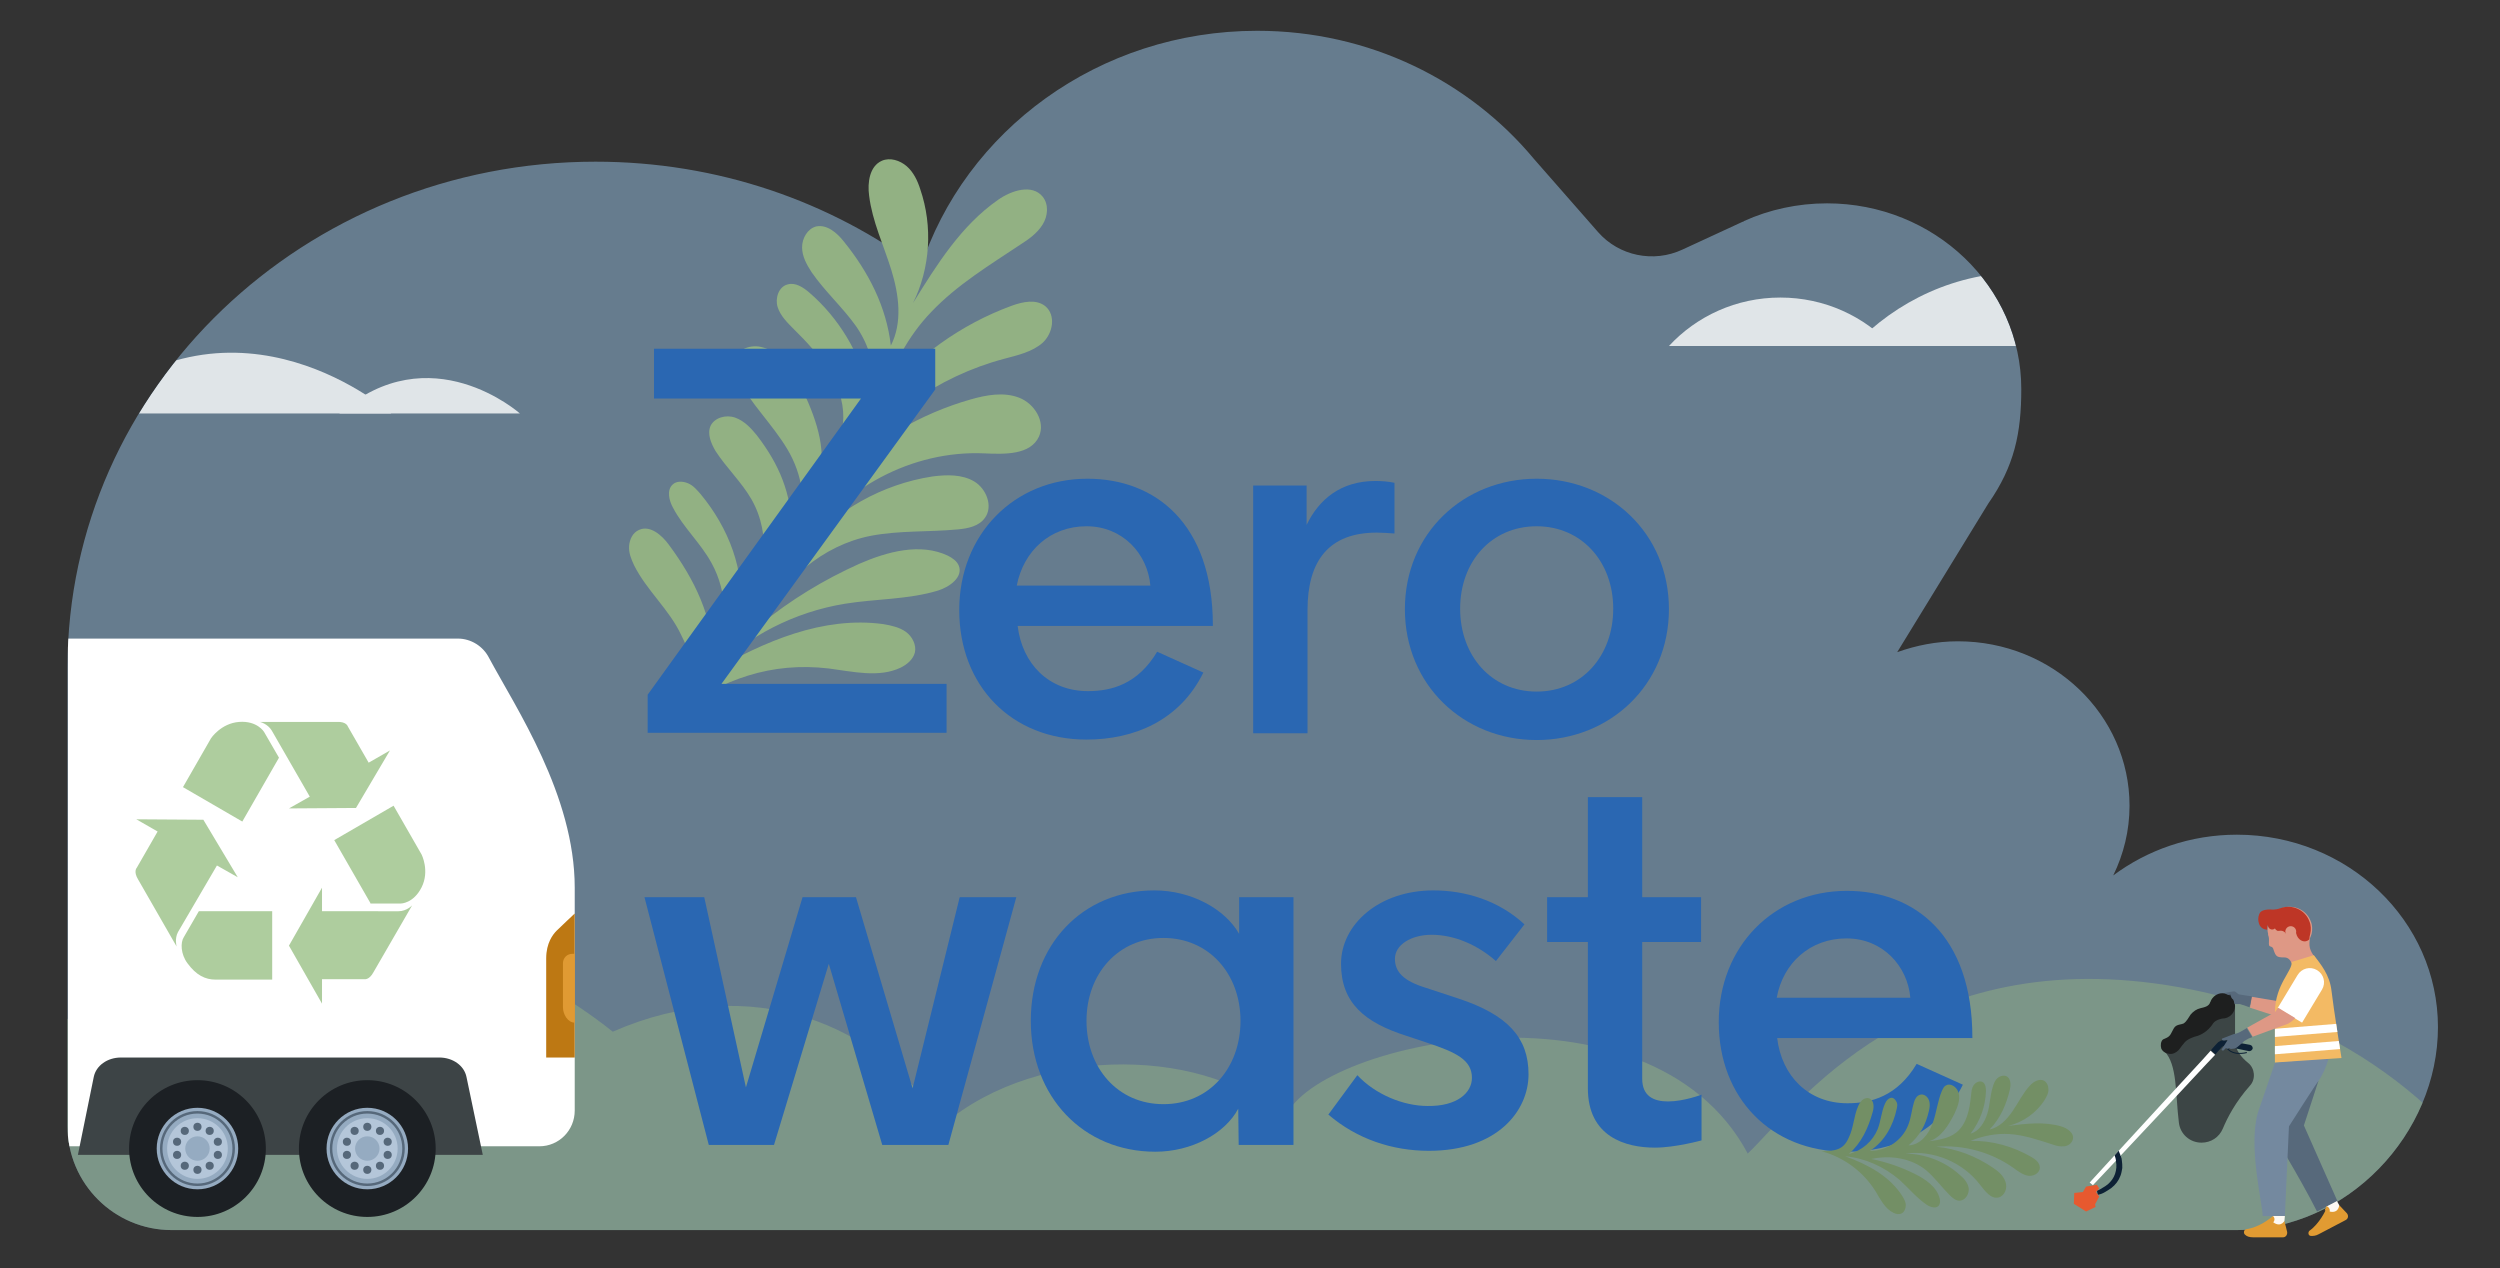 <?xml version="1.0" encoding="utf-8"?>
<!-- Generator: Adobe Illustrator 28.0.0, SVG Export Plug-In . SVG Version: 6.00 Build 0)  -->
<svg version="1.1" id="Layer_1" xmlns="http://www.w3.org/2000/svg" xmlns:xlink="http://www.w3.org/1999/xlink" x="0px" y="0px"
	 viewBox="0 0 552 280" style="enable-background:new 0 0 552 280;" xml:space="preserve">
<rect x="0" y="0" width="552" height="280" fill="#333333" stroke="none"/>
<style type="text/css">
	.st0{opacity:0.5;fill:#9AC6EA;enable-background:new    ;}
	.st1{clip-path:url(#SVGID_00000076605990949197668910000000008394579834036415_);}
	.st2{opacity:0.5;fill:#92B183;enable-background:new    ;}
	.st3{opacity:0.8;}
	.st4{fill:#FFFFFF;}
	.st5{fill:#3D4446;}
	.st6{fill:#BD7813;}
	.st7{fill:#E09A33;}
	.st8{fill:#1C2024;}
	.st9{fill:#95ABC1;}
	.st10{fill:none;stroke:#56687A;stroke-width:0.55;stroke-miterlimit:10;}
	.st11{fill:#B4C6D9;}
	.st12{fill:#56687A;}
	.st13{fill:#AECD9E;}
	.st14{fill:#92B183;}
	.st15{fill:#2A67B2;}
	.st16{fill:#738F65;}
	.st17{fill:#DE9885;}
	.st18{fill:#394450;}
	.st19{fill:#3C4545;}
	.st20{fill:#1E1F1F;}
	.st21{fill:none;stroke:#0D2135;stroke-width:0.23;stroke-miterlimit:10;}
	.st22{fill:#0D2135;}
	.st23{fill:#57697B;}
	.st24{fill:#74899F;}
	.st25{fill:#BE3626;}
	.st26{fill:#F3BA64;}
	.st27{clip-path:url(#SVGID_00000111169666818327643570000013066402272524229796_);}
	.st28{fill:#FDF9F3;}
	.st29{fill:#E19B32;}
	.st30{fill:#E7592F;}
</style>
<g>
	<path class="st0" d="M131.5,35.7c27,0,51.9,8.8,71.7,23.6c9.8-30.4,39.4-52.5,74.4-52.5c24.8,0,46.8,11.1,61.1,28.3l0,0l14.2,16.2
		c4.6,5.2,12.2,6.8,18.6,3.8l13.2-6.1c0.1,0,0.2-0.1,0.3-0.1l0.1-0.1l0,0c5.5-2.5,11.8-3.9,18.3-3.9c23.7,0,42.9,18.4,42.9,41
		c0,9.7-1.5,17-7.3,25.3L418.9,144c4.2-1.5,8.7-2.4,13.4-2.4c21,0,37.9,16.3,37.9,36.3c0,5.5-1.3,10.7-3.6,15.4c7.5-5.6,17-9,27.3-9
		c24.5,0,44.4,19,44.4,42.5c0,23.5-19.9,44.8-44.4,44.8c-0.7,0-1.4,0-2.1,0h0l-453.9,0c-12.7,0-23-10.3-23-23V147.3
		C15,85.6,67.2,35.7,131.5,35.7L131.5,35.7z"/>
	<g>
		<defs>
			<path id="SVGID_1_" d="M131.5,35.7c27,0,51.9,8.8,71.7,23.6c9.8-30.4,39.4-52.5,74.4-52.5c24.8,0,46.8,11.1,61.1,28.3l0,0
				l14.2,16.2c4.6,5.2,12.2,6.8,18.6,3.8l13.2-6.1c0.1,0,0.2-0.1,0.3-0.1l0.1-0.1l0,0c5.5-2.5,11.8-3.9,18.3-3.9
				c23.7,0,42.9,18.4,42.9,41c0,9.7-1.5,17-7.3,25.3L418.9,144c4.2-1.5,8.7-2.4,13.4-2.4c21,0,37.9,16.3,37.9,36.3
				c0,5.5-1.3,10.7-3.6,15.4c7.5-5.6,17-9,27.3-9c24.5,0,44.4,19,44.4,42.5c0,23.5-19.9,44.8-44.4,44.8c-0.7,0-1.4,0-2.1,0h0
				l-453.9,0c-12.7,0-23-10.3-23-23V147.3C15,85.6,67.2,35.7,131.5,35.7L131.5,35.7z"/>
		</defs>
		<clipPath id="SVGID_00000031898761658512442380000004835875294188123790_">
			<use xlink:href="#SVGID_1_"  style="overflow:visible;"/>
		</clipPath>
		<g style="clip-path:url(#SVGID_00000031898761658512442380000004835875294188123790_);">
			<path class="st2" d="M549.6,260.2c0,0-19.8-33.5-68.3-42.2c-58.7-10.5-84.8,26.6-95.4,36.7c-21.9-41-97.2-24.4-102.3-7.4
				c-15.6-15.8-53.9-17.3-75.4,1.1c-13.8-22.4-42.4-34-72.9-20.6c-37.7-30.1-87.3-29.2-117.6-4.9c-30.2,24.2-56.7,1.5-56.7,1.5v98.7
				h588.7V260.2z"/>
			<g class="st3">
				<path class="st4" d="M417.7,76.4h-49.2c6.1-6.6,14.9-10.7,24.6-10.7S411.6,69.8,417.7,76.4L417.7,76.4z"/>
				<path class="st4" d="M484.3,76.4h-75c9.4-10,22.7-16.3,37.5-16.3S475,66.3,484.3,76.4L484.3,76.4z"/>
			</g>
			<g class="st3">
				<path class="st4" d="M18.1,91.3c34.4-30.2,68.3,0,68.3,0H18.1z"/>
				<path class="st4" d="M74.9,91.3c20.1-17.6,39.9,0,39.9,0H74.9z"/>
			</g>
			<g>
				<g>
					<path class="st4" d="M101.1,141H15v112.1h104.1c4.3,0,7.8-3.5,7.8-7.9V196c0-20.4-13-39.7-18.9-50.7
						C106.7,142.7,104,141,101.1,141L101.1,141z"/>
					<path class="st5" d="M106.6,255H17.2l3.5-17.2c0.5-2.5,3-4.3,6-4.3h70.3c3,0,5.5,1.8,6,4.3L106.6,255L106.6,255z"/>
					<path class="st6" d="M120.6,233.5v-21.9c0-3.4,1.5-5.3,2.3-6.1c0.8-0.8,4-3.8,4-3.8v31.8L120.6,233.5L120.6,233.5z"/>
					<path class="st7" d="M126.9,210.6h-0.5c-1.2,0-2.1,0.9-2.1,2.1v9.7c0,1.6,1.1,3.4,2.6,3.4L126.9,210.6L126.9,210.6z"/>
					<circle class="st8" cx="81.1" cy="253.6" r="15.1"/>
					<circle class="st9" cx="81.1" cy="253.6" r="9"/>
					<circle class="st10" cx="81.1" cy="253.6" r="8"/>
					<circle class="st11" cx="81.1" cy="253.6" r="6.7"/>
					<circle class="st9" cx="81.1" cy="253.6" r="2.7"/>
					<g>
						<g>
							<circle class="st12" cx="81.1" cy="248.8" r="0.9"/>
							<circle class="st12" cx="76.6" cy="252.1" r="0.9"/>
							<circle class="st12" cx="78.3" cy="257.4" r="0.9"/>
							<circle class="st12" cx="83.9" cy="257.4" r="0.9"/>
							<circle class="st12" cx="85.6" cy="252.1" r="0.9"/>
						</g>
						<g>
							<circle class="st12" cx="78.3" cy="249.7" r="0.9"/>
							<circle class="st12" cx="76.6" cy="255" r="0.9"/>
							<circle class="st12" cx="81.1" cy="258.3" r="0.9"/>
							<circle class="st12" cx="85.6" cy="255" r="0.9"/>
							<circle class="st12" cx="83.9" cy="249.7" r="0.9"/>
						</g>
					</g>
					<circle class="st8" cx="43.6" cy="253.6" r="15.1"/>
					<circle class="st9" cx="43.6" cy="253.6" r="9"/>
					<circle class="st10" cx="43.6" cy="253.6" r="8"/>
					<circle class="st11" cx="43.6" cy="253.6" r="6.7"/>
					<circle class="st9" cx="43.6" cy="253.6" r="2.7"/>
					<g>
						<g>
							<circle class="st12" cx="43.6" cy="248.8" r="0.9"/>
							<circle class="st12" cx="39.1" cy="252.1" r="0.9"/>
							<circle class="st12" cx="40.8" cy="257.4" r="0.9"/>
							<circle class="st12" cx="46.3" cy="257.4" r="0.9"/>
							<circle class="st12" cx="48.1" cy="252.1" r="0.9"/>
						</g>
						<g>
							<circle class="st12" cx="40.8" cy="249.7" r="0.9"/>
							<circle class="st12" cx="39.1" cy="255" r="0.9"/>
							<circle class="st12" cx="43.6" cy="258.3" r="0.9"/>
							<circle class="st12" cx="48.1" cy="255" r="0.9"/>
							<circle class="st12" cx="46.3" cy="249.7" r="0.9"/>
						</g>
					</g>
				</g>
				<g>
					<path class="st13" d="M71.1,201.3V196l-7.3,12.8l7.3,12.8v-5.4h9.3c0,0,1.1,0.3,2.1-1.6l8.5-14.7c0,0-1.2,1.3-3,1.3H71.1z"/>
					<path class="st13" d="M81.9,199.6l-8.1-14.1l13.1-7.6l6.2,10.8c0,0,1.8,3.6,0,7.2c-1.8,3.6-4.6,3.6-4.6,3.6H81.9L81.9,199.6z"
						/>
					<path class="st13" d="M47.9,191.1l4.6,2.6L44.9,181l-14.8-0.1l4.7,2.7l-4.6,8c0,0-0.8,0.8,0.3,2.6l8.5,14.8
						c0,0-0.5-1.7,0.3-3.2L47.9,191.1L47.9,191.1z"/>
					<path class="st13" d="M43.9,201.2l16.2,0v15.1l-12.5,0c-2.3,0-4.3-1-6.2-3.6c-1.5-2-1.6-4.6-0.8-5.8L43.9,201.2L43.9,201.2z"/>
					<path class="st13" d="M68.4,175.9l-4.6,2.6l14.8-0.1l7.5-12.7l-4.7,2.7l-4.6-8c0,0-0.3-1.1-2.4-1l-17,0c0,0,1.7,0.4,2.6,1.9
						L68.4,175.9L68.4,175.9z"/>
					<path class="st13" d="M61.6,167.3l-8.1,14.1l-13.1-7.6l6.2-10.8c0,0,2.2-3.3,6.2-3.6c4-0.3,5.5,2.2,5.5,2.2L61.6,167.3
						L61.6,167.3z"/>
				</g>
			</g>
		</g>
	</g>
	<path class="st14" d="M149.2,157.4c10.4-7.4,21-11.3,33.8-9.8c5.4,0.7,11.1,2.1,15.9-0.2c1.4-0.7,2.7-1.8,3.1-3.3
		c0.4-1.7-0.6-3.6-2-4.6s-3.2-1.4-5-1.7c-13.2-1.8-26.3,3.8-37.8,10.5c7.9-7.9,18.3-13.2,29.4-15c6.8-1.1,13.9-0.9,20.5-2.9
		c2.6-0.8,5.6-3,4.6-5.5c-0.4-1-1.4-1.7-2.4-2.2c-6.1-2.9-13.4-0.9-19.6,1.8c-7.8,3.5-15.2,8-21.8,13.4c4.9-9.8,13.7-17.5,24.4-19.6
		c6.3-1.2,12.7-0.8,19.1-1.4c2.3-0.2,4.8-0.7,6.1-2.6c1.8-2.5,0.3-6.4-2.4-8c-2.7-1.6-6.1-1.5-9.2-1.1c-11.1,1.7-21.4,7.5-28.5,16
		c8.2-13.4,24.1-21.8,39.9-21.1c4.5,0.2,10.2,0.4,12.1-3.7c1.5-3.3-1-7.3-4.4-8.6c-3.4-1.3-7.2-0.6-10.7,0.4
		c-10.9,3.1-21,9-29.1,16.9c8.6-12.6,21.8-22,36.6-25.9c3-0.8,6.1-1.5,8.4-3.5c2.3-2.1,3-6.1,0.6-8.1c-2-1.6-4.9-1-7.4-0.1
		c-11.2,4.1-21.3,11.3-28.7,20.7c2.2-7.1,5.7-13.9,10.9-19.3c5.7-6,12.8-10.3,19.7-14.9c1.9-1.2,3.7-2.5,4.9-4.4s1.4-4.5,0-6.2
		c-2.3-2.8-6.8-1.4-9.8,0.7c-8.2,5.7-13.6,14.4-18.8,22.8c3.8-7.7,4.4-16.9,1.6-25.1c-0.6-1.9-1.5-3.8-3-5.1c-1.5-1.3-3.7-2-5.5-1.2
		c-2.7,1.2-3.2,4.8-2.8,7.7c0.7,5.7,3.2,10.9,4.9,16.4s2.5,11.6-0.1,16.7c-1-8.6-4.9-16.2-10.4-23c-1.5-1.9-3.7-3.8-6.1-3.3
		c-1.9,0.5-3.1,2.6-3.1,4.6s1,3.8,2.1,5.5c2.9,4.2,6.8,7.7,9.8,11.9c2.9,4.2,4.8,9.7,2.8,14.4c-1.9-8.4-6.6-16.2-13.1-21.8
		c-1.4-1.2-3.1-2.3-4.8-1.8c-2,0.5-2.8,3.1-2.2,5c0.6,1.9,2.1,3.4,3.6,4.9c5.5,5.4,11,11.9,10.9,19.5c-0.1,5.4-3,10.2-5.9,14.8
		c2.7-6.6,0.1-14-2.9-20.5c-2-4.3-4.7-8.9-9.4-9.9c-2.6-0.6-5.8,0.8-6.1,3.4c-0.1,1.2,0.4,2.3,0.9,3.4c2.9,5.7,7.7,10.2,11,15.7
		c3.3,5.5,4.9,12.9,1.1,18c-0.2-8.2-2.8-14.5-7.8-21c-1.3-1.6-2.8-3.2-4.8-3.9c-2-0.7-4.5,0-5.4,1.8c-0.8,1.8,0.1,3.9,1.1,5.6
		c2.4,3.7,5.7,6.8,7.9,10.6c4.5,7.8,3.5,18.5-2.4,25.3c1-9.6-2.6-18.9-8.8-26.4c-0.8-0.9-1.6-1.9-2.8-2.4s-2.6-0.5-3.4,0.3
		c-1.3,1.2-0.8,3.5,0.1,5.1c2.3,4.4,6.1,7.8,8.5,12.2c3.6,6.5,3.8,14.7,0.5,21.3c-0.3-9.5-4.2-17.6-9.9-25.3
		c-1.6-2.2-4.2-4.4-6.6-3.3c-1.4,0.6-2.1,2.1-2.2,3.6c-0.1,1.5,0.5,2.9,1.1,4.2c2.8,5.6,7.8,9.8,10.4,15.4
		C153.9,147.1,153.8,151.5,149.2,157.4L149.2,157.4z"/>
	<g>
		<path class="st15" d="M144.4,88v-11h62.1v9L159.3,151H209v10.8h-66v-8.4L190.1,88L144.4,88L144.4,88z"/>
		<path class="st15" d="M265.7,148.5c-5.2,10.6-15.3,14.8-25.8,14.8c-16.6,0-28.1-11.9-28.1-28.6s12.1-29,28.3-29
			c14.9,0,27.7,9.8,27.7,32.4v0.1h-43.1c1,8.4,6.9,14.4,15.5,14.4c5.2,0,11-1.5,15.3-8.7L265.7,148.5L265.7,148.5z M224.5,129.3H254
			c-0.6-7-6.1-13.1-14.1-13.1S226,121.6,224.5,129.3z"/>
		<path class="st15" d="M307.9,117.8c-1.3-0.1-2.7-0.2-3.9-0.2c-10.5,0-15.3,6.1-15.3,17.1v27.2h-12v-54.7h11.8v8.7
			c2.7-5.6,7.5-9.7,15.2-9.7c1.3,0,2.8,0.1,4.2,0.4L307.9,117.8L307.9,117.8z"/>
		<path class="st15" d="M339.3,105.7c16.1,0,29.2,12,29.2,28.8s-13.1,28.9-29.2,28.9s-29.1-12.1-29.1-28.9S323.2,105.7,339.3,105.7
			L339.3,105.7z M339.3,116.2c-10,0-16.9,7.8-16.9,18.2s6.9,18.3,16.9,18.3s16.9-7.9,16.9-18.3S349.2,116.2,339.3,116.2L339.3,116.2
			z"/>
		<path class="st15" d="M201.5,240.3l10.4-42.2h12.5l-15,54.7h-14.6l-11.8-40l-12.1,40h-14.4l-14.2-54.7h13.2l9.2,42l12.5-42H189
			L201.5,240.3L201.5,240.3z"/>
		<path class="st15" d="M273.4,244.8c-2.9,5.5-10.3,9.5-18.3,9.5c-15.9,0-27.5-12.1-27.5-28.9s11.4-28.8,27.3-28.8
			c8.1,0,15.6,4.1,18.7,9.6v-8.1h12v54.7h-12.1L273.4,244.8L273.4,244.8z M239.9,225.4c0,10.4,6.9,18.4,17,18.4c10.1,0,17-8,17-18.4
			s-7-18.3-17-18.3S239.9,215,239.9,225.4z"/>
		<path class="st15" d="M325,238c0-3.9-3.3-5.6-10-7.8l-4.5-1.5c-9.1-2.9-14.4-7.2-14.4-15.9s8.4-16.2,20.4-16.2
			c7,0,14.4,2.2,20.1,7.5l-6.3,8.1c-4.1-3.6-9.2-5.8-14.2-5.8c-4.5,0-8.1,2.2-8.1,5.3c0,2.9,1.9,4.9,6.8,6.4l7.3,2.4
			c10.8,3.6,15.4,8.6,15.4,16.7s-6.9,16.9-22,16.9c-8.1,0-15.9-2.6-22.2-8l6.4-8.7c3.9,4.2,10.1,6.8,15.5,6.8
			C321.7,244.3,325,241.3,325,238L325,238z"/>
		<path class="st15" d="M362.6,176v22.1h13v9.9h-13v30.2c0,3.8,2.5,5,5.7,5c3.5,0,7.4-1.5,7.4-1.5v10.1c0,0-5.8,1.6-10.3,1.6
			c-6.5,0-14.8-2.4-14.8-13.1v-32.3h-9v-9.9h9V176L362.6,176L362.6,176z"/>
		<path class="st15" d="M433.4,239.5c-5.2,10.6-15.3,14.8-25.8,14.8c-16.6,0-28.1-11.9-28.1-28.6s12.1-29,28.3-29
			c14.9,0,27.7,9.8,27.7,32.4v0.1h-43.1c1,8.4,6.9,14.4,15.5,14.4c5.2,0,11-1.5,15.3-8.7L433.4,239.5L433.4,239.5z M392.3,220.3
			h29.5c-0.6-7-6.1-13.1-14.1-13.1S393.7,212.6,392.3,220.3z"/>
	</g>
	<path class="st16" d="M402.2,254.2c4.9,1.3,9.2,4.5,11.9,8.8c1.1,1.8,2.1,3.9,4,4.8c0.6,0.3,1.2,0.4,1.8,0.1
		c0.6-0.3,0.9-1.1,0.9-1.8s-0.4-1.4-0.7-1.9c-2.8-4.5-7.7-7.1-12.7-8.9c4.4,0.4,8.6,2.3,12,5.2c2,1.8,3.8,4,6,5.5
		c0.9,0.6,2.3,1,2.8,0c0.2-0.4,0.2-0.8,0.1-1.3c-0.6-2.6-3.1-4.3-5.5-5.5c-3-1.5-6.2-2.6-9.6-3.3c4.2-0.9,8.8-0.2,12.1,2.5
		c1.9,1.6,3.4,3.7,5.2,5.5c0.6,0.6,1.4,1.3,2.3,1.2c1.2-0.1,2-1.5,1.9-2.7c-0.2-1.2-1-2.2-2-3c-3.3-3-7.6-4.6-12-4.7
		c6.2-0.8,12.7,1.9,16.5,6.9c1.1,1.4,2.4,3.2,4.1,2.8c1.4-0.4,2-2.1,1.5-3.5s-1.6-2.3-2.8-3.1c-3.7-2.5-8-4.2-12.5-4.6
		c6-0.5,12.2,1.2,17.1,4.7c1,0.7,2,1.5,3.2,1.7c1.2,0.2,2.6-0.6,2.6-1.8c0-1-0.9-1.8-1.8-2.3c-4.1-2.4-8.8-3.7-13.5-3.6
		c2.7-1.1,5.7-1.7,8.6-1.5c3.2,0.2,6.4,1.3,9.5,2.3c0.8,0.3,1.7,0.5,2.6,0.4s1.7-0.7,1.9-1.6c0.3-1.4-1.3-2.4-2.6-2.8
		c-3.8-1.1-7.8-0.6-11.7-0.1c3.3-0.8,6.3-2.9,8.1-5.8c0.4-0.7,0.8-1.4,0.8-2.2s-0.3-1.6-1-2c-1-0.5-2.3,0.2-3.1,1.1
		c-1.5,1.6-2.5,3.7-3.8,5.6s-2.9,3.6-5.1,4.1c2.4-2.5,3.7-5.5,4.5-8.9c0.2-0.9,0.2-2.1-0.5-2.7c-0.6-0.5-1.6-0.3-2.2,0.2
		s-0.9,1.3-1.1,2c-0.6,1.9-0.6,4-1.2,5.9s-1.8,3.9-3.7,4.4c2.1-2.7,3.3-6,3.4-9.4c0-0.7-0.1-1.5-0.6-1.9c-0.7-0.5-1.6-0.1-2.1,0.6
		c-0.5,0.7-0.5,1.5-0.6,2.3c-0.3,3-0.9,6.3-3.3,8.2c-1.7,1.3-3.9,1.6-6,1.9c2.7-0.8,4.3-3.5,5.6-6c0.8-1.7,1.6-3.7,0.7-5.3
		c-0.5-0.9-1.7-1.6-2.6-1c-0.4,0.2-0.6,0.7-0.8,1.1c-1,2.3-1.2,4.9-2.1,7.3c-0.9,2.4-2.7,4.7-5.3,4.8c2.5-2.1,3.8-4.5,4.5-7.6
		c0.2-0.8,0.3-1.6,0-2.4s-1.1-1.4-1.9-1.2c-0.8,0.2-1.2,1-1.4,1.7c-0.5,1.6-0.6,3.4-1.3,5.1c-1.3,3.3-4.8,5.7-8.4,5.6
		c3.2-2.1,5.1-5.5,5.9-9.3c0.1-0.5,0.2-1,0-1.4s-0.5-0.9-1-1c-0.7-0.1-1.3,0.6-1.6,1.3c-0.8,1.8-0.9,3.8-1.6,5.6
		c-1.1,2.7-3.5,4.8-6.4,5.5c2.8-2.4,4.3-5.7,5.3-9.3c0.3-1,0.3-2.4-0.6-2.9c-0.5-0.3-1.2-0.1-1.6,0.2s-0.8,0.9-1,1.4
		c-1,2.2-1,4.8-2.1,7C407,254,405.1,254.1,402.2,254.2L402.2,254.2z"/>
	<g>
		<polygon class="st17" points="503.2,221.1 503.9,224.8 496.8,222.5 497.2,220.1 		"/>
		<rect x="492.1" y="219.5" class="st18" width="1.3" height="1.5"/>
		<path class="st19" d="M493.5,222v7.8c0,2,1.4,3.7,2.9,4.9s1.7,3.6,0.4,5c-3.2,3.6-5,7.1-6,9.5c-0.8,1.9-2.6,3.1-4.7,3.1l0,0
			c-2.6,0-4.7-1.9-5-4.4c-0.8-6.4-0.3-12.8-3.2-15.8"/>
		<path class="st20" d="M477.2,231.5c0.3,0.7,1,1.1,1.8,1.2s1.5-0.3,2-0.8c0.4-0.4,0.7-1,1.1-1.4c0.4-0.6,1-1,1.7-1.3
			c0.5-0.2,1-0.4,1.5-0.5c1.4-0.5,2.6-1.5,3.4-2.8c0.6-0.8,2-1,2-1c1.5,0,2.8-1.2,2.8-2.8s-1.2-2.8-2.8-2.8c-1.2,0-2.2,0.8-2.6,1.8
			c0,0.1,0,0.1-0.1,0.2c-0.1,0.4-0.4,0.7-0.8,0.9c-0.4,0.2-0.9,0.3-1.3,0.4c-0.9,0.2-1.6,0.7-2.2,1.4c-0.5,0.7-0.9,1.6-1.6,2
			c-0.5,0.2-1.1,0.2-1.6,0.5c-0.8,0.5-0.9,1.8-1.7,2.4c-0.4,0.3-0.8,0.4-1.2,0.6C477.1,229.9,477,230.8,477.2,231.5L477.2,231.5z"/>
		<g>
			<path class="st21" d="M491.4,230.9c1.2,2.5,4.7,1.5,4.7,1.5"/>
			<path class="st22" d="M488.4,231.6l1-1.1l0.1-0.1c0,0,0.1-0.1,0.1-0.1c0.1-0.1,0.1-0.1,0.2-0.2c0.2-0.1,0.3-0.2,0.5-0.3
				c0.2-0.1,0.4-0.1,0.6-0.1c0.1,0,0.2,0,0.3,0c0,0,0.1,0,0.1,0l0.1,0l5.4,1c0.4,0.1,0.6,0.4,0.6,0.8c-0.1,0.4-0.5,0.6-0.8,0.6
				l-5.3-1.1h-0.1c0,0,0,0,0,0c0,0-0.1,0-0.1,0c-0.1,0-0.1,0-0.2,0c-0.1,0-0.1,0.1-0.2,0.1c0,0,0,0-0.1,0.1c0,0,0,0,0,0l-0.1,0.1
				l-1,1.1l-0.3,0.4l-1-0.9L488.4,231.6L488.4,231.6z"/>
			<polygon class="st4" points="461.4,261.1 462.1,261.7 467.3,256.2 468.2,255.2 478.9,243.8 487.3,234.8 489.1,232.9 488.1,232 
				486.4,233.9 478,243 467.8,254.1 466.9,255.1 			"/>
			<path class="st22" d="M463,262.9l0.2,0.9c0.6-0.1,1.1-0.3,1.6-0.6s1-0.6,1.4-0.9c0.9-0.7,1.6-1.6,2-2.7c0.2-0.5,0.3-1.1,0.4-1.7
				c0-0.6,0-1.1-0.1-1.7c0-0.3-0.1-0.6-0.2-0.8c0-0.1,0-0.2-0.1-0.2c0-0.2-0.1-0.4-0.2-0.6c-0.1-0.2-0.1-0.4-0.2-0.5l-0.9,1
				c0.1,0.2,0.1,0.4,0.2,0.6c0,0.2,0.1,0.3,0.1,0.5c0,0.1,0,0.1,0,0.2c0.2,0.9,0.1,1.9-0.2,2.8c-0.3,0.9-0.9,1.7-1.6,2.3
				c-0.4,0.3-0.8,0.6-1.2,0.8S463.5,262.8,463,262.9L463,262.9z"/>
		</g>
		<path class="st23" d="M511.9,238.7l-3.2,9.8l7.4,16.7l-4.5,2.3c-4-7.9-10.3-18.1-10.3-18.1l2.8-12.2L511.9,238.7L511.9,238.7z"/>
		<path class="st24" d="M502.3,234.7l-3.7,10.8c-2.3,7.4,1,20.4,1,23h4.9l0.9-19.8c0,0,6.3-9.9,6.5-10c2.3-3.4,2.5-6.5,2.5-6.5
			L502.3,234.7L502.3,234.7z"/>
		<g>
			<g>
				<path class="st17" d="M500.8,206.2c0,0.1,0.1,0.2,0.1,0.4l0,0c0,0.1,0,0.1,0.1,0.2c0.9,2.5,3.8,3.8,6.3,2.9
					c1-0.4,1.8-1.1,2.4-1.9c0.3-0.5,0.5-1,0.7-1.6c0,0,0,0,0,0c0.2-0.9,0.2-1.9-0.2-2.8c-0.9-2.5-3.8-3.8-6.3-2.9
					c-1.6,0.6-2.8,2-3.1,3.6l0,0C500.6,204.7,500.6,205.4,500.8,206.2L500.8,206.2z"/>
				<path class="st17" d="M500.8,206.2c0,0.1,0.1,0.2,0.1,0.4l0,0c0.2,1,0,1.6,0.1,2.1c0.2,0.5,0.8,0.1,1,1c0.5,1.5,0.7,1.7,2.4,1.7
					c1.7,0,1.9,2.5,1.9,2.5l5.5-1.6c-1.6-2.1-2.1-2.9-1.8-4.9c0-0.4,0.1-0.8,0.2-1.2c0,0,0,0,0,0l-3.2,0l-2.2,0h-0.2L500.8,206.2
					L500.8,206.2z"/>
			</g>
			<path class="st17" d="M500.8,206.2c0,0.1,0.1,0.2,0.1,0.4C500.9,206.4,500.8,206.3,500.8,206.2z"/>
			<path class="st25" d="M498.7,203.6c0.1,0.6,0.4,1.1,0.9,1.4c0.2,0.1,0.4,0.2,0.5,0.2c0.2,0,0.3,0.1,0.5,0.1c0-0.4,0-0.8,0.1-1.2
				c0,0.4,0.2,0.8,0.5,1s0.8,0.2,1.1-0.1c0.1,0.2,0.3,0.4,0.5,0.5s0.5,0,0.7,0c0,0,0.7-0.1,1.2,0.6c0,0,0,0,0,0l0.1,0l2.1-0.5
				c0,0.2,0,0.3,0.1,0.5c0.3,1.4,1.6,2.1,2.5,1.6c0.2-0.1,0.3-0.2,0.4-0.3l0,0c0-0.4,0.1-0.8,0.2-1.2c0,0,0,0,0,0
				c0.2-0.9,0.2-1.9-0.2-2.8c-0.9-2.5-3.8-3.8-6.3-2.9c-1.3,0.5-2.3,0.3-2.3,0.3c-0.8,0-1.7,0.1-2.2,0.6
				C498.7,201.9,498.5,202.8,498.7,203.6L498.7,203.6z"/>
			<circle class="st17" cx="505.8" cy="205.7" r="1.2"/>
		</g>
		<g>
			<path class="st26" d="M510.9,210.9c1.5,2,3.5,4.3,3.9,7.9s2.2,14.8,2.2,14.8l-14.7,1v-11.2c0.1-6.1,3.9-9,3.7-11L510.9,210.9
				L510.9,210.9z"/>
			<g>
				<defs>
					<path id="SVGID_00000034090662396125346670000012941788315641153467_" d="M510.9,210.9c1.5,2,3.5,4.3,3.9,7.9
						s2.2,14.8,2.2,14.8l-14.7,1v-11.2c0.1-6.1,3.9-9,3.7-11L510.9,210.9L510.9,210.9z"/>
				</defs>
				<clipPath id="SVGID_00000003802734715238505660000016312984750936734891_">
					<use xlink:href="#SVGID_00000034090662396125346670000012941788315641153467_"  style="overflow:visible;"/>
				</clipPath>
				<g style="clip-path:url(#SVGID_00000003802734715238505660000016312984750936734891_);">
					<g>
						
							<rect x="496.9" y="230.3" transform="matrix(0.997 -7.985101e-02 7.985101e-02 0.997 -16.829 41.475)" class="st4" width="26.6" height="1.8"/>
						
							<rect x="496.6" y="226.5" transform="matrix(0.997 -7.985101e-02 7.985101e-02 0.997 -16.531 41.44)" class="st4" width="26.6" height="1.8"/>
					</g>
				</g>
			</g>
		</g>
		<path class="st4" d="M508.3,225.8l-5.4-3.2l4.4-7.3c0.9-1.5,2.8-2,4.3-1.1l0,0c1.5,0.9,2,2.8,1.1,4.3L508.3,225.8L508.3,225.8
			L508.3,225.8z"/>
		<g>
			<polygon class="st28" points="504.4,269.6 504.5,268.5 501.9,268.5 501.1,270.3 503.6,271.3 			"/>
			<g>
				<path class="st29" d="M504.4,269.6l0.6,2.4c0.1,0.6-0.3,1.2-0.9,1.2h-6.6c-0.8,0-1.4-0.2-1.7-0.5c-0.3-0.2-0.4-0.5-0.3-0.9l0,0
					c0.1-0.2,0.3-0.4,0.5-0.4c2.8-0.4,5.1-2.3,5.1-2.3C503.3,271.6,504.4,269.6,504.4,269.6L504.4,269.6z"/>
				<path class="st29" d="M501.1,269.1l0.8-0.6c0.8,0.9-0.2,1.6-0.2,1.6L501.1,269.1L501.1,269.1z"/>
			</g>
		</g>
		<g>
			<polygon class="st28" points="516.5,266.1 516,265.2 513.7,266.4 513.9,268.4 516.5,268 			"/>
			<g>
				<path class="st29" d="M516.5,266.1l1.7,1.8c0.4,0.5,0.3,1.2-0.3,1.5l-5.9,3.1c-0.7,0.4-1.3,0.4-1.7,0.4c-0.4,0-0.6-0.3-0.6-0.6
					l0,0c0-0.2,0.1-0.5,0.3-0.6c2.2-1.6,3.5-4.5,3.5-4.5C516.4,268.5,516.5,266.1,516.5,266.1L516.5,266.1z"/>
				<path class="st29" d="M513.3,267.2l0.4-0.9c1.1,0.5,0.6,1.5,0.6,1.5L513.3,267.2z"/>
			</g>
		</g>
		<path class="st17" d="M502.3,223.5l0.7-1l3.8,2.3l-0.3,0.3c-0.6,0.5-1.2,1-2,1.2l-7.1,2.6l-1.2-2L502.3,223.5L502.3,223.5z"/>
		<path class="st23" d="M491.7,229.6c-0.3,0.1-0.6,0.2-0.9,0.1c-0.2,0-0.3-0.4-0.1-0.4l2.3-0.9c0.1,0,0.2-0.1,0.3-0.1
			c0.3,0,0.9-0.2,1.6-0.6l1.2-0.7l1.2,2l-0.8,0.3l-0.7,0.4c-0.2,0.1-0.4,0.2-0.5,0.4l-1.3,1.1c-0.1,0.1-0.3,0.2-0.5,0.3l-0.8,0.1
			c-0.1,0-0.3,0-0.4-0.1l-0.1-0.1l-0.2,0.1c-0.1,0.1-0.3,0.1-0.4,0l-0.1-0.1l-0.5,0.5c-0.1,0.1-0.2,0.1-0.4,0l0,0
			c-0.1-0.1-0.1-0.2,0-0.3l1.1-1.7C491.9,229.7,491.8,229.5,491.7,229.6L491.7,229.6z"/>
		<polygon class="st30" points="460.6,262 463,261.6 463.5,262.4 462.8,263.2 463.5,264.2 462.6,265.9 462.7,266.5 460.6,267.5 
			457.9,265.8 458,263.4 459.9,263.2 		"/>
		<path class="st23" d="M493.1,218.9c0.2,0,0.4,0,0.5,0.1l0.5,0.4c0.1,0.1,0.3,0.2,0.5,0.2l2.6,0.4l-0.5,2.4l-2.1-0.7h-1.2
			c0,0-0.1-0.6-0.3-1c0,0-0.6-0.3-0.5-1.1c0,0-1.1,0.2-1.3-0.4L493.1,218.9L493.1,218.9z"/>
	</g>
</g>
</svg>
